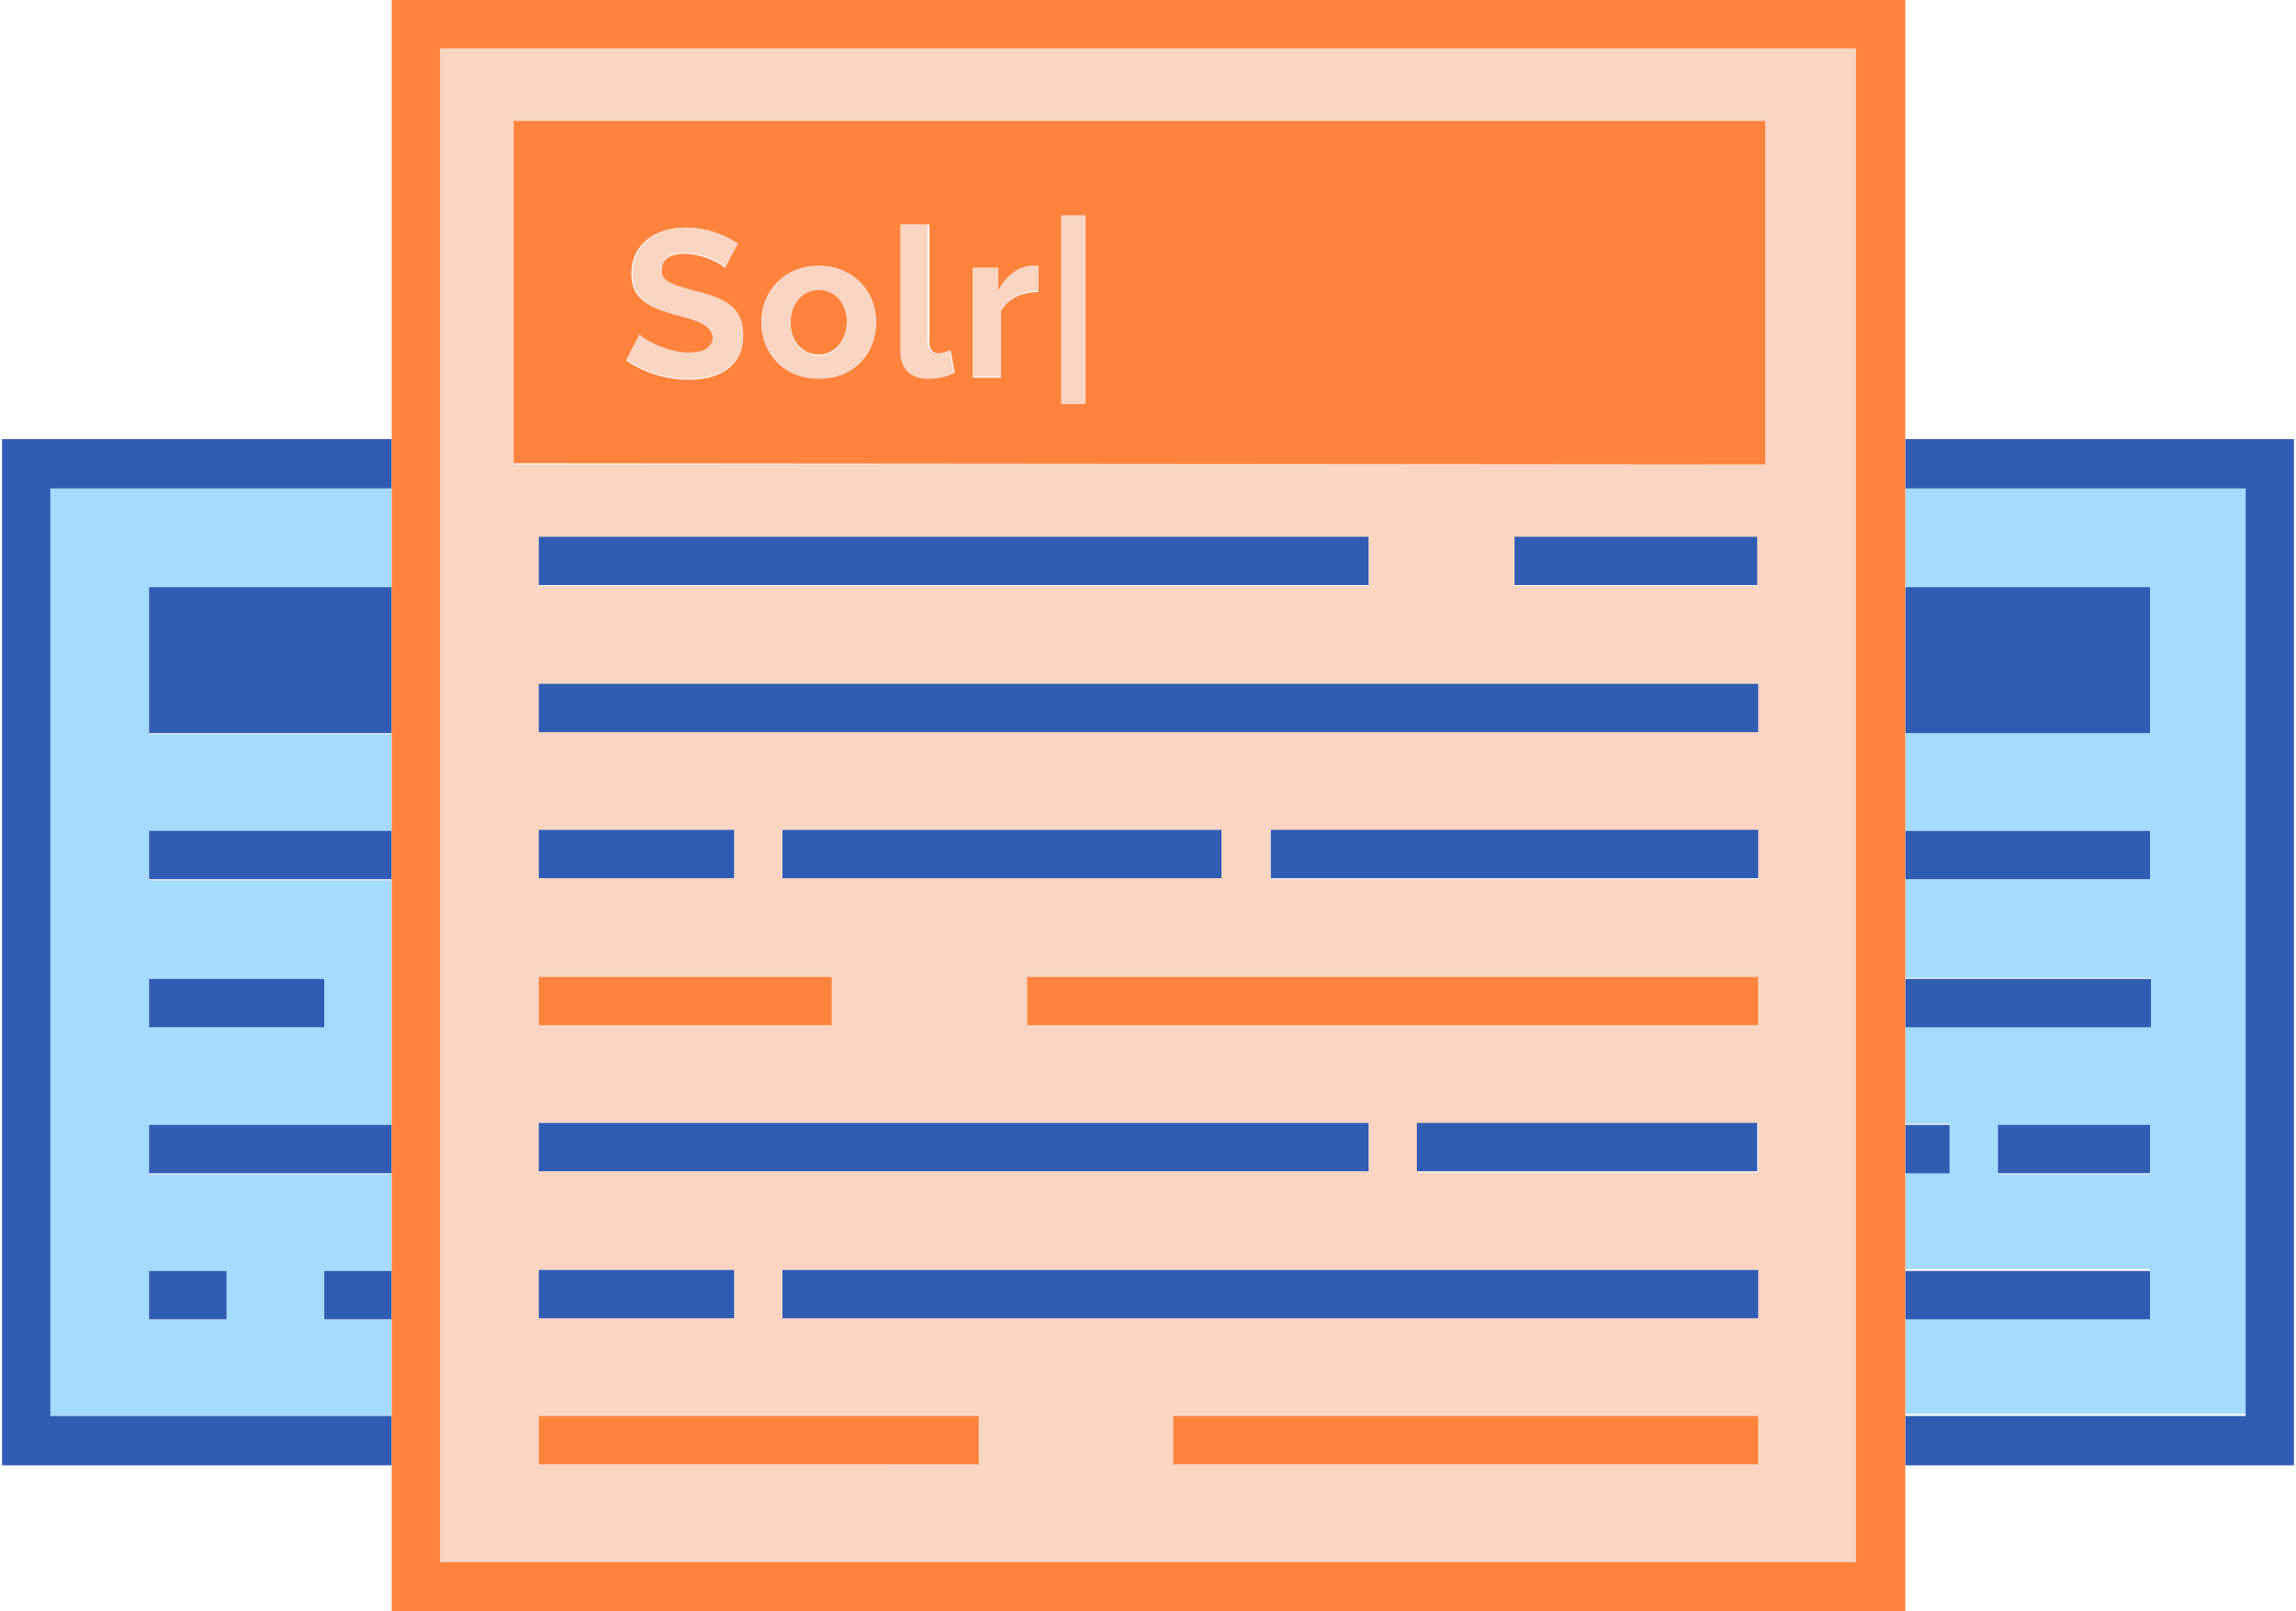 <?xml version="1.0" encoding="iso-8859-1"?>
<!-- Generator: Adobe Illustrator 18.0.0, SVG Export Plug-In . SVG Version: 6.00 Build 0)  -->
<!DOCTYPE svg PUBLIC "-//W3C//DTD SVG 1.1//EN" "http://www.w3.org/Graphics/SVG/1.1/DTD/svg11.dtd">
<svg version="1.1" id="Layer_1" xmlns="http://www.w3.org/2000/svg" xmlns:xlink="http://www.w3.org/1999/xlink" x="0px" y="0px"
	 viewBox="0 0 228 160" style="enable-background:new 0 0 228 160;" xml:space="preserve">
<g>
	<path style="fill:#A5DBFF;" d="M5,140.6h33.9V131h-6.7v-4.8h6.7v-9.6H14.8v-4.8h24.1V87.4H14.8v-4.8h24.1v-9.7H14.8V58.3h24.1v-9.8
		H5V140.6z M14.8,126.2h7.7v4.8h-7.7V126.2z M14.8,97.2h17.4v4.8H14.8V97.2z"/>
	<polygon style="fill:#305CB3;" points="38.9,140.6 5,140.6 5,48.5 38.9,48.5 38.9,43.6 0.2,43.6 0.2,145.5 38.9,145.5 	"/>
	<rect x="14.8" y="58.3" style="fill:#305CB3;" width="24.1" height="14.5"/>
	<rect x="14.8" y="82.5" style="fill:#305CB3;" width="24.1" height="4.8"/>
	<rect x="14.8" y="97.2" style="fill:#305CB3;" width="17.4" height="4.8"/>
	<rect x="14.8" y="111.7" style="fill:#305CB3;" width="24.1" height="4.8"/>
	<rect x="14.8" y="126.2" style="fill:#305CB3;" width="7.7" height="4.8"/>
	<rect x="32.2" y="126.2" style="fill:#305CB3;" width="6.7" height="4.8"/>
	<path style="fill:#A5DBFF;" d="M213.5,58.3v14.5h-24.3v9.7h24.3v4.8h-24.3v9.8h24.4v4.8h-24.4v9.7h4.4v4.8h-4.4v9.6h24.3v4.8h-24.3
		v9.6H223V48.5h-33.8v9.8H213.5z M213.5,116.6h-15.1v-4.8h15.1V116.6z"/>
	<polygon style="fill:#305CB3;" points="227.8,43.6 189.2,43.6 189.2,48.5 223,48.5 223,140.6 189.2,140.6 189.2,145.5 227.8,145.5 
			"/>
	<rect x="189.2" y="58.3" style="fill:#305CB3;" width="24.3" height="14.5"/>
	<rect x="189.2" y="82.5" style="fill:#305CB3;" width="24.3" height="4.8"/>
	<rect x="189.2" y="97.2" style="fill:#305CB3;" width="24.4" height="4.8"/>
	<rect x="189.2" y="111.7" style="fill:#305CB3;" width="4.4" height="4.8"/>
	<rect x="198.4" y="111.7" style="fill:#305CB3;" width="15.1" height="4.8"/>
	<rect x="189.2" y="126.2" style="fill:#305CB3;" width="24.3" height="4.8"/>
	<path style="fill:#F9D5C2;" d="M184.3,4.8H43.7v150.3h140.6V4.8z M174.6,145.4h-58.1v-4.8h58.1V145.4z M174.6,130.9H77.7v-4.8h96.9
		V130.9z M53.5,101.8V97h29.1v4.8H53.5z M121.3,82.4v4.8H77.7v-4.8H121.3z M150.4,58.2v-4.8h24.1v4.8H150.4z M135.9,58.2H53.5v-4.8
		h82.4V58.2z M174.6,67.9v4.8H53.5v-4.8H174.6z M102,97h72.6v4.8H102V97z M174.6,116.4h-33.8v-4.8h33.8V116.4z M174.6,87.3h-48.4
		v-4.8h48.4V87.3z M51,12h124.3v34L51,46.1V12z M53.5,82.4h19.4v4.8H53.5V82.4z M53.5,111.5h82.4v4.8H53.5V111.5z M53.5,126.1h19.4
		v4.8H53.5V126.1z M53.5,140.6h43.7v4.8H53.5V140.6z"/>
	<path style="fill:#FF833D;" d="M189.2,140.6V131v-4.8v-9.6v-4.8V102v-4.8v-9.8v-4.8v-9.7V58.3v-9.8v-4.8V0H38.9v43.6v4.8v9.8v14.5
		v9.7v4.8v24.4v4.8v9.6v4.8v9.6v4.8V160h150.3v-14.5L189.2,140.6L189.2,140.6z M43.7,155.2V4.8h140.6v150.3H43.7V155.2z"/>
	<path style="fill:#FF833D;" d="M78.5,32c0,1.9,1.2,3.2,2.8,3.2s2.8-1.4,2.8-3.3c0-1.9-1.2-3.2-2.8-3.2S78.5,30.1,78.5,32z"/>
	<path style="fill:#FF833D;" d="M175.3,46.1V12H51v34L175.3,46.1z M107.8,21.4v18.7h-2.4V21.4H107.8z M102.5,26.4c0.3,0,0.4,0,0.6,0
		V29c-1.7,0-3.1,0.7-3.7,1.9v6.6h-2.8V26.6h2.5v2.3C99.9,27.4,101.2,26.4,102.5,26.4z M93.3,35.1c0.3,0,0.7-0.1,1.1-0.3l0.4,2.2
		c-0.7,0.4-1.8,0.6-2.6,0.6c-1.7,0-2.7-1-2.7-2.7V22.3h2.8v11.5C92.2,34.6,92.6,35.1,93.3,35.1z M87,32c0,3-2.1,5.6-5.7,5.6
		c-3.5,0-5.7-2.6-5.7-5.6s2.2-5.6,5.7-5.6C84.8,26.4,87,29,87,32z M66.9,31.2c-2.8-0.8-4.2-1.7-4.2-4c0-3,2.4-4.6,5.4-4.6
		c2,0,3.8,0.8,5.1,1.6L72,26.6c-0.4-0.4-2.2-1.4-4-1.4c-1.6,0-2.3,0.6-2.3,1.7c0,1.2,1.1,1.5,3.4,2.1c2.9,0.7,4.7,1.7,4.7,4.3
		c0,3.2-2.5,4.4-5.4,4.4c-2.2,0-4.5-0.7-6.2-1.9l1.3-2.5c0.5,0.5,2.7,1.8,4.9,1.8c1.6,0,2.4-0.5,2.4-1.5
		C70.7,32.2,69.2,31.8,66.9,31.2z"/>
	<rect x="53.5" y="53.3" style="fill:#305CB3;" width="82.4" height="4.8"/>
	<rect x="150.4" y="53.3" style="fill:#305CB3;" width="24.1" height="4.8"/>
	<rect x="53.5" y="67.9" style="fill:#305CB3;" width="121.1" height="4.8"/>
	<rect x="53.5" y="82.4" style="fill:#305CB3;" width="19.4" height="4.8"/>
	<rect x="77.7" y="82.4" style="fill:#305CB3;" width="43.6" height="4.8"/>
	<rect x="126.2" y="82.4" style="fill:#305CB3;" width="48.4" height="4.8"/>
	<rect x="53.5" y="97" style="fill:#FF833D;" width="29.1" height="4.8"/>
	<rect x="102" y="97" style="fill:#FF833D;" width="72.6" height="4.8"/>
	<rect x="53.5" y="111.5" style="fill:#305CB3;" width="82.4" height="4.8"/>
	<rect x="140.7" y="111.5" style="fill:#305CB3;" width="33.8" height="4.8"/>
	<rect x="53.5" y="126.1" style="fill:#305CB3;" width="19.4" height="4.8"/>
	<rect x="77.7" y="126.1" style="fill:#305CB3;" width="96.9" height="4.8"/>
	<rect x="53.5" y="140.6" style="fill:#FF833D;" width="43.7" height="4.8"/>
	<rect x="116.5" y="140.6" style="fill:#FF833D;" width="58.1" height="4.8"/>
	<path style="fill:#F9D5C2;" d="M68.4,35c-2.2,0-4.4-1.3-4.9-1.8l-1.3,2.5c1.7,1.2,4,1.9,6.2,1.9c2.9,0,5.4-1.2,5.4-4.4
		c0-2.7-1.8-3.6-4.7-4.3c-2.2-0.6-3.4-0.9-3.4-2.1c0-1.1,0.8-1.7,2.3-1.7c1.8,0,3.6,1,4,1.4l1.3-2.3c-1.3-0.9-3.1-1.6-5.1-1.6
		c-3,0-5.4,1.6-5.4,4.6c0,2.3,1.4,3.2,4.2,4c2.3,0.6,3.8,1,3.8,2.3C70.7,34.5,69.9,35,68.4,35z"/>
	<path style="fill:#F9D5C2;" d="M75.6,32c0,3,2.2,5.6,5.7,5.6S87,35,87,32s-2.2-5.6-5.7-5.6C77.8,26.4,75.6,29,75.6,32z M84.1,32
		c0,1.9-1.2,3.3-2.8,3.3s-2.8-1.3-2.8-3.2c0-1.9,1.2-3.3,2.8-3.3S84.1,30.1,84.1,32z"/>
	<path style="fill:#F9D5C2;" d="M89.4,22.3v12.6c0,1.7,1,2.7,2.7,2.7c0.8,0,1.9-0.2,2.6-0.6l-0.4-2.2c-0.4,0.1-0.8,0.3-1.1,0.3
		c-0.7,0-1.1-0.5-1.1-1.3V22.3H89.4z"/>
	<path style="fill:#F9D5C2;" d="M96.6,26.6v10.8h2.8v-6.6c0.6-1.2,2-1.9,3.7-1.9v-2.5c-0.1,0-0.3,0-0.6,0c-1.3,0-2.6,1-3.4,2.5v-2.3
		L96.6,26.6z"/>
	<rect x="105.4" y="21.4" style="fill:#F9D5C2;" width="2.4" height="18.7"/>
</g>
</svg>
